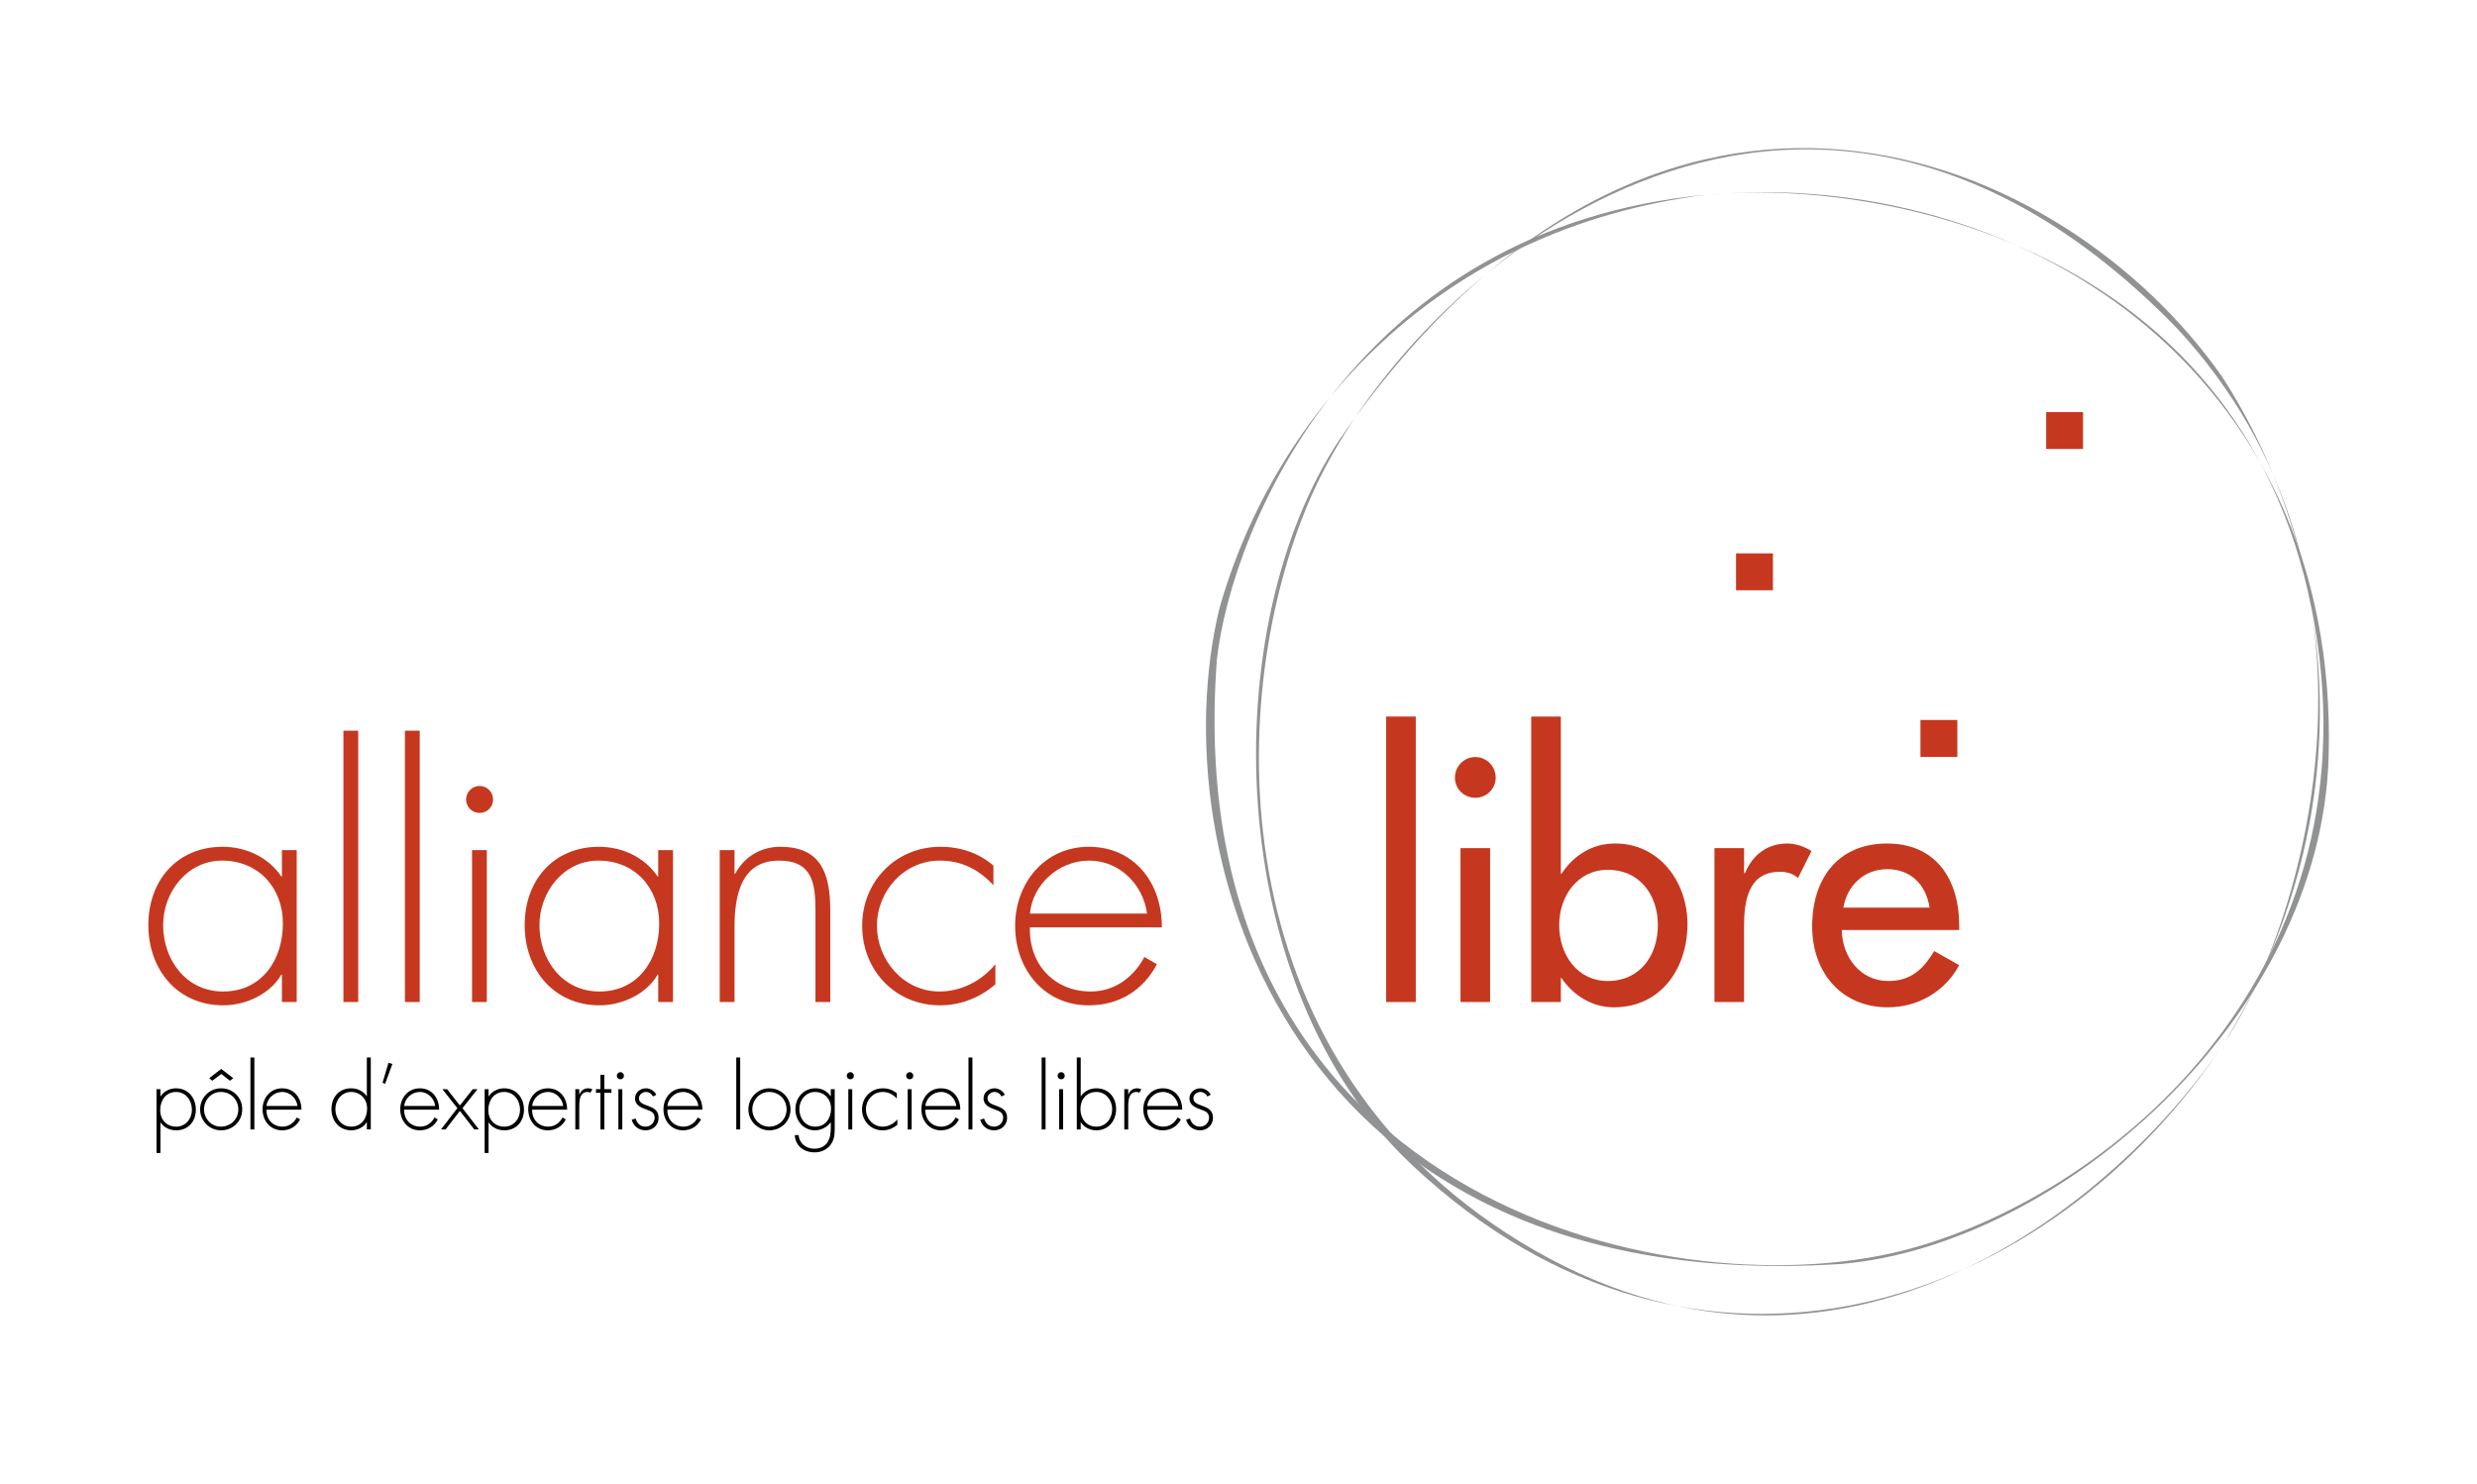 ﻿<?xml version="1.0" encoding="UTF-8" standalone="no"?>


<svg
   xmlns:dc="http://purl.org/dc/elements/1.1/"
   xmlns:cc="http://creativecommons.org/ns#"
   xmlns:rdf="http://www.w3.org/1999/02/22-rdf-syntax-ns#"
   xmlns:svg="http://www.w3.org/2000/svg"
   xmlns="http://www.w3.org/2000/svg"
   xmlns:sodipodi="http://sodipodi.sourceforge.net/DTD/sodipodi-0.dtd"
   xmlns:inkscape="http://www.inkscape.org/namespaces/inkscape"
   version="1.0"
   id="Calque_1"
   width="340"
   height="203.724"
   viewBox="0 0 340 203.724"
   overflow="visible"
   enable-background="new 0 0 340 203.724"
   xml:space="preserve"
   inkscape:version="0.48.4 r9939"
   sodipodi:docname="Logo_AllianceLibre.svg"
   inkscape:export-filename="/home/julien/Nomaka-Annex/Logos/Alliance Libre/Logo_AllianceLibre.png"
   inkscape:export-xdpi="150"
   inkscape:export-ydpi="150"><defs
     id="defs111" /><sodipodi:namedview
     pagecolor="#ffffff"
     bordercolor="#666666"
     borderopacity="1"
     objecttolerance="10"
     gridtolerance="10"
     guidetolerance="10"
     inkscape:pageopacity="0"
     inkscape:pageshadow="2"
     inkscape:window-width="640"
     inkscape:window-height="480"
     id="namedview109"
     showgrid="false"
     inkscape:zoom="1.1441176"
     inkscape:cx="170"
     inkscape:cy="100.11393"
     inkscape:window-x="0"
     inkscape:window-y="27"
     inkscape:window-maximized="0"
     inkscape:current-layer="Calque_1" /><g
     id="g5"><g
       id="g7"><g
         id="g9"><path
           fill="#C5381F"
           d="M40.727,137.563h-2.032v-3.748h-0.09c-1.535,2.664-4.876,4.199-7.947,4.199     c-6.322,0-10.295-4.921-10.295-11.017s3.928-10.747,10.204-10.747c3.206,0,6.276,1.445,8.038,4.064h0.09v-3.612h2.032V137.563z      M22.395,126.997c0,4.786,3.161,9.12,8.218,9.12c5.328,0,8.218-4.334,8.218-9.346c0-4.832-3.296-8.625-8.354-8.625     C25.691,118.146,22.395,122.482,22.395,126.997z"
           id="path11" /><path
           fill="#C5381F"
           d="M49.171,137.563h-2.032v-37.251h2.032V137.563z"
           id="path13" /><path
           fill="#C5381F"
           d="M57.614,137.563h-2.032v-37.251h2.032V137.563z"
           id="path15" /><path
           fill="#C5381F"
           d="M67.682,109.748c0,1.039-0.813,1.852-1.851,1.852s-1.852-0.813-1.852-1.852     c0-0.992,0.813-1.851,1.852-1.851S67.682,108.756,67.682,109.748z M66.824,137.563h-2.032v-20.86h2.032V137.563z"
           id="path17" /><path
           fill="#C5381F"
           d="M92.38,137.563h-2.032v-3.748h-0.09c-1.535,2.664-4.876,4.199-7.947,4.199     c-6.321,0-10.294-4.921-10.294-11.017s3.928-10.747,10.204-10.747c3.206,0,6.276,1.445,8.037,4.064h0.09v-3.612h2.032V137.563z      M74.049,126.997c0,4.786,3.16,9.12,8.218,9.12c5.328,0,8.218-4.334,8.218-9.346c0-4.832-3.296-8.625-8.354-8.625     C77.345,118.146,74.049,122.482,74.049,126.997z"
           id="path19" /><path
           fill="#C5381F"
           d="M100.825,119.953h0.09c1.219-2.303,3.477-3.703,6.186-3.703c5.373,0,6.863,3.342,6.863,8.715v12.598     h-2.032v-12.598c0-3.747-0.452-6.818-5.012-6.818c-5.238,0-6.095,4.877-6.095,9.121v10.295h-2.032v-20.86h2.032V119.953z"
           id="path21" /><path
           fill="#C5381F"
           d="M136.359,121.533c-1.987-2.167-4.38-3.387-7.36-3.387c-4.922,0-8.624,4.199-8.624,8.941     c0,4.74,3.657,9.029,8.579,9.029c2.98,0,5.779-1.444,7.676-3.747v2.755c-2.123,1.851-4.787,2.889-7.586,2.889     c-6.186,0-10.701-4.831-10.701-10.926c0-6.051,4.605-10.838,10.746-10.838c2.709,0,5.192,0.813,7.27,2.574V121.533z"
           id="path23" /><path
           fill="#C5381F"
           d="M141.371,127.313c-0.135,5.283,3.521,8.805,8.353,8.805c3.251,0,5.87-1.941,7.36-4.74l1.716,0.993     c-1.896,3.612-5.238,5.644-9.347,5.644c-6.186,0-10.114-5.012-10.114-10.926c0-5.826,4.018-10.838,10.114-10.838     c6.322,0,10.069,5.058,10.024,11.063H141.371z M157.445,125.417c-0.497-3.839-3.658-7.271-7.947-7.271     c-4.245,0-7.767,3.342-8.127,7.271H157.445z"
           id="path25" /><path
           fill="#C5381F"
           d="M194.334,137.563h-4.064V98.37h4.064V137.563z"
           id="path27" /><path
           fill="#C5381F"
           d="M205.305,106.769c0,1.535-1.264,2.754-2.799,2.754s-2.799-1.219-2.799-2.754     c0-1.58,1.264-2.845,2.799-2.845S205.305,105.188,205.305,106.769z M204.537,137.563h-4.063v-21.131h4.063V137.563z"
           id="path29" /><path
           fill="#C5381F"
           d="M210.182,98.37h4.064v21.583h0.09c1.67-2.528,4.199-4.154,7.359-4.154c6.096,0,9.934,5.283,9.934,11.063     c0,6.051-3.611,11.424-10.113,11.424c-2.98,0-5.555-1.625-7.18-4.019h-0.09v3.296h-4.064V98.37z M227.564,126.997     c0-4.108-2.482-7.586-6.863-7.586c-4.199,0-6.682,3.657-6.682,7.586c0,3.974,2.395,7.676,6.682,7.676     C225.127,134.673,227.564,131.15,227.564,126.997z"
           id="path31" /><path
           fill="#C5381F"
           d="M239.396,119.863h0.135c0.994-2.484,3.07-4.064,5.779-4.064c1.174,0,2.348,0.406,3.342,1.039     l-1.852,3.702c-0.723-0.632-1.535-0.858-2.482-0.858c-4.381,0-4.922,4.064-4.922,7.496v10.385h-4.064v-21.131h4.064V119.863z"
           id="path33" /><path
           fill="#C5381F"
           d="M252.807,127.674c0.045,3.612,2.484,6.999,6.367,6.999c3.115,0,4.785-1.58,6.32-4.108l3.432,1.941     c-1.986,3.657-5.689,5.779-9.797,5.779c-6.457,0-10.387-4.877-10.387-11.107c0-6.502,3.479-11.379,10.295-11.379     c6.729,0,9.889,4.967,9.889,11.243v0.632H252.807z M264.863,124.604c-0.498-3.16-2.574-5.282-5.826-5.282     c-3.16,0-5.508,2.257-6.004,5.282H264.863z"
           id="path35" /></g><rect
         x="238.295"
         y="75.97"
         fill="#C5381F"
         width="5.064"
         height="5.065"
         id="rect37" /><rect
         x="263.607"
         y="98.842"
         fill="#C5381F"
         width="5.064"
         height="5.065"
         id="rect39" /><rect
         x="280.861"
         y="56.571"
         fill="#C5381F"
         width="5.066"
         height="5.066"
         id="rect41" /></g><g
       id="g43"><path
         d="M22.023,150.518h0.024c0.407-0.707,1.293-1.113,2.107-1.113c1.688,0,2.729,1.316,2.729,2.933    c0,1.615-1.042,2.837-2.705,2.837c-0.85,0-1.676-0.371-2.131-1.078h-0.024v4.189h-0.539v-8.762h0.539V150.518z M21.988,152.408    c0,1.293,0.874,2.263,2.202,2.263c1.292,0,2.154-1.089,2.154-2.322c0-1.269-0.826-2.442-2.179-2.442    C22.753,149.906,21.988,151.08,21.988,152.408z"
         id="path45" /><path
         d="M33.25,152.288c0,1.641-1.281,2.886-2.909,2.886c-1.592,0-2.873-1.306-2.873-2.873c0-1.592,1.269-2.896,2.873-2.896    C31.97,149.404,33.25,150.648,33.25,152.288z M28.008,152.301c0,1.257,0.994,2.37,2.298,2.37c1.352,0,2.406-1.03,2.406-2.37    c0-1.365-1.042-2.395-2.406-2.395C28.99,149.906,28.008,151.02,28.008,152.301z M30.366,146.747l1.652,1.269l-0.455,0.348    l-1.197-0.922l-1.221,0.922l-0.431-0.348L30.366,146.747z"
         id="path47" /><path
         d="M34.914,155.054h-0.539v-9.875h0.539V155.054z"
         id="path49" /><path
         d="M36.577,152.337c-0.035,1.399,0.934,2.334,2.215,2.334c0.861,0,1.556-0.516,1.951-1.257l0.455,0.264    c-0.502,0.957-1.389,1.496-2.478,1.496c-1.64,0-2.682-1.329-2.682-2.897c0-1.544,1.066-2.872,2.682-2.872    c1.675,0,2.669,1.34,2.657,2.933H36.577z M40.838,151.834c-0.131-1.018-0.969-1.928-2.106-1.928c-1.125,0-2.059,0.886-2.155,1.928    H40.838z"
         id="path51" /><path
         d="M50.354,154.061H50.33c-0.407,0.705-1.292,1.113-2.106,1.113c-1.676,0-2.729-1.306-2.729-2.921    c0-1.616,1.042-2.849,2.706-2.849c0.85,0,1.664,0.383,2.13,1.077h0.024v-5.303h0.539v9.875h-0.539V154.061z M50.39,152.193    c0-1.281-0.874-2.287-2.214-2.287c-1.269,0-2.143,1.15-2.143,2.347c0,1.269,0.838,2.418,2.179,2.418    C49.624,154.671,50.39,153.521,50.39,152.193z"
         id="path53" /><path
         d="M53.861,146.064l-0.994,2.717l-0.359-0.131l0.814-2.741L53.861,146.064z"
         id="path55" /><path
         d="M55.476,152.337c-0.035,1.399,0.934,2.334,2.215,2.334c0.861,0,1.556-0.516,1.951-1.257l0.455,0.264    c-0.502,0.957-1.389,1.496-2.478,1.496c-1.639,0-2.681-1.329-2.681-2.897c0-1.544,1.066-2.872,2.681-2.872    c1.676,0,2.669,1.34,2.657,2.933H55.476z M59.737,151.834c-0.131-1.018-0.969-1.928-2.106-1.928c-1.125,0-2.059,0.886-2.155,1.928    H59.737z"
         id="path57" /><path
         d="M60.719,149.523h0.646l1.759,2.238l1.772-2.238h0.646l-2.059,2.609l2.25,2.921H65.1l-1.975-2.538l-1.963,2.538h-0.634    l2.25-2.921L60.719,149.523z"
         id="path59" /><path
         d="M67.062,150.518h0.024c0.407-0.707,1.293-1.113,2.107-1.113c1.688,0,2.729,1.316,2.729,2.933    c0,1.615-1.041,2.837-2.705,2.837c-0.85,0-1.676-0.371-2.131-1.078h-0.024v4.189h-0.539v-8.762h0.539V150.518z M67.026,152.408    c0,1.293,0.874,2.263,2.203,2.263c1.292,0,2.154-1.089,2.154-2.322c0-1.269-0.825-2.442-2.178-2.442    C67.792,149.906,67.026,151.08,67.026,152.408z"
         id="path61" /><path
         d="M73.046,152.337c-0.035,1.399,0.934,2.334,2.215,2.334c0.861,0,1.556-0.516,1.951-1.257l0.455,0.264    c-0.502,0.957-1.389,1.496-2.478,1.496c-1.64,0-2.682-1.329-2.682-2.897c0-1.544,1.066-2.872,2.682-2.872    c1.675,0,2.669,1.34,2.657,2.933H73.046z M77.308,151.834c-0.131-1.018-0.969-1.928-2.106-1.928c-1.125,0-2.059,0.886-2.155,1.928    H77.308z"
         id="path63" /><path
         d="M79.51,150.242h0.024c0.216-0.503,0.611-0.838,1.197-0.838c0.215,0,0.395,0.047,0.586,0.131l-0.288,0.479    c-0.131-0.071-0.239-0.108-0.383-0.108c-1.208,0-1.137,1.508-1.137,2.322v2.825h-0.539v-5.53h0.539V150.242z"
         id="path65" /><path
         d="M82.955,155.054h-0.539v-5.027h-0.61v-0.503h0.61v-1.975h0.539v1.975h0.97v0.503h-0.97V155.054z"
         id="path67" /><path
         d="M85.647,147.682c0,0.273-0.215,0.489-0.491,0.489c-0.275,0-0.49-0.216-0.49-0.489c0-0.265,0.215-0.492,0.49-0.492    C85.432,147.189,85.647,147.417,85.647,147.682z M85.42,155.054h-0.539v-5.53h0.539V155.054z"
         id="path69" /><path
         d="M89.621,150.529c-0.179-0.383-0.539-0.623-0.97-0.623c-0.467,0-0.945,0.383-0.945,0.862c0,1.329,2.693,0.683,2.693,2.681    c0,1.018-0.79,1.725-1.784,1.725c-0.922,0-1.676-0.563-1.903-1.461l0.526-0.167c0.204,0.658,0.647,1.125,1.377,1.125    c0.694,0,1.245-0.55,1.245-1.245c0-0.683-0.527-0.898-1.078-1.089c-0.754-0.275-1.616-0.599-1.616-1.532    c0-0.838,0.706-1.4,1.508-1.4c0.563,0,1.173,0.371,1.412,0.885L89.621,150.529z"
         id="path71" /><path
         d="M91.608,152.337c-0.036,1.399,0.934,2.334,2.215,2.334c0.861,0,1.556-0.516,1.951-1.257l0.455,0.264    c-0.502,0.957-1.389,1.496-2.478,1.496c-1.64,0-2.682-1.329-2.682-2.897c0-1.544,1.066-2.872,2.682-2.872    c1.675,0,2.669,1.34,2.657,2.933H91.608z M95.869,151.834c-0.132-1.018-0.969-1.928-2.106-1.928c-1.125,0-2.059,0.886-2.155,1.928    H95.869z"
         id="path73" /><path
         d="M101.602,155.054h-0.539v-9.875h0.539V155.054z"
         id="path75" /><path
         d="M108.508,152.288c0,1.641-1.28,2.886-2.909,2.886c-1.591,0-2.873-1.306-2.873-2.873c0-1.592,1.27-2.896,2.873-2.896    C107.228,149.404,108.508,150.648,108.508,152.288z M103.266,152.301c0,1.257,0.993,2.37,2.297,2.37    c1.353,0,2.406-1.03,2.406-2.37c0-1.365-1.042-2.395-2.406-2.395C104.247,149.906,103.266,151.02,103.266,152.301z"
         id="path77" /><path
         d="M114.576,154.791c0,0.849-0.023,1.615-0.55,2.346c-0.515,0.705-1.329,1.064-2.203,1.064c-1.448,0-2.646-0.85-2.729-2.369    h0.539c0.061,1.148,1.029,1.867,2.143,1.867c0.693,0,1.364-0.24,1.771-0.826c0.432-0.635,0.491-1.354,0.491-2.096v-0.682h-0.023    c-0.491,0.658-1.317,1.078-2.155,1.078c-1.604,0-2.682-1.354-2.682-2.897c0-1.591,1.138-2.872,2.753-2.872    c0.898,0,1.568,0.383,2.083,1.077h0.023v-0.958h0.539V154.791z M109.716,152.253c0,1.269,0.838,2.418,2.179,2.418    c1.412,0,2.178-1.149,2.178-2.478c0-1.281-0.874-2.287-2.214-2.287C110.59,149.906,109.716,151.057,109.716,152.253z"
         id="path79" /><path
         d="M117.21,147.682c0,0.273-0.216,0.489-0.491,0.489c-0.275,0-0.491-0.216-0.491-0.489c0-0.265,0.215-0.492,0.491-0.492    C116.994,147.189,117.21,147.417,117.21,147.682z M116.982,155.054h-0.539v-5.53h0.539V155.054z"
         id="path81" /><path
         d="M123.098,150.805c-0.527-0.574-1.161-0.898-1.951-0.898c-1.304,0-2.286,1.113-2.286,2.37s0.97,2.395,2.274,2.395    c0.79,0,1.532-0.383,2.035-0.993v0.729c-0.563,0.491-1.269,0.768-2.011,0.768c-1.639,0-2.836-1.281-2.836-2.897    c0-1.603,1.221-2.872,2.849-2.872c0.718,0,1.376,0.215,1.927,0.682V150.805z"
         id="path83" /><path
         d="M125.361,147.682c0,0.273-0.216,0.489-0.491,0.489c-0.275,0-0.491-0.216-0.491-0.489c0-0.265,0.215-0.492,0.491-0.492    C125.145,147.189,125.361,147.417,125.361,147.682z M125.133,155.054h-0.539v-5.53h0.539V155.054z"
         id="path85" /><path
         d="M127.012,152.337c-0.036,1.399,0.934,2.334,2.214,2.334c0.862,0,1.557-0.516,1.951-1.257l0.455,0.264    c-0.502,0.957-1.388,1.496-2.477,1.496c-1.641,0-2.682-1.329-2.682-2.897c0-1.544,1.065-2.872,2.682-2.872    c1.675,0,2.669,1.34,2.657,2.933H127.012z M131.273,151.834c-0.131-1.018-0.97-1.928-2.106-1.928c-1.125,0-2.06,0.886-2.155,1.928    H131.273z"
         id="path87" /><path
         d="M133.476,155.054h-0.539v-9.875h0.539V155.054z"
         id="path89" /><path
         d="M137.46,150.529c-0.179-0.383-0.539-0.623-0.969-0.623c-0.468,0-0.946,0.383-0.946,0.862c0,1.329,2.693,0.683,2.693,2.681    c0,1.018-0.79,1.725-1.784,1.725c-0.921,0-1.675-0.563-1.903-1.461l0.527-0.167c0.204,0.658,0.646,1.125,1.376,1.125    c0.694,0,1.245-0.55,1.245-1.245c0-0.683-0.527-0.898-1.077-1.089c-0.754-0.275-1.616-0.599-1.616-1.532    c0-0.838,0.706-1.4,1.508-1.4c0.563,0,1.173,0.371,1.412,0.885L137.46,150.529z"
         id="path91" /><path
         d="M143.517,155.054h-0.539v-9.875h0.539V155.054z"
         id="path93" /><path
         d="M146.151,147.682c0,0.273-0.216,0.489-0.491,0.489c-0.275,0-0.491-0.216-0.491-0.489c0-0.265,0.215-0.492,0.491-0.492    C145.935,147.189,146.151,147.417,146.151,147.682z M145.923,155.054h-0.539v-5.53h0.539V155.054z"
         id="path95" /><path
         d="M147.802,145.179h0.539v5.303h0.024c0.467-0.694,1.281-1.077,2.13-1.077c1.652,0,2.705,1.232,2.705,2.849    c0,1.615-1.053,2.921-2.729,2.921c-0.813,0-1.699-0.408-2.106-1.113h-0.024v0.993h-0.539V145.179z M152.661,152.253    c0-1.21-0.874-2.347-2.154-2.347c-1.4,0-2.203,1.041-2.203,2.358c0,1.293,0.814,2.406,2.179,2.406    C151.835,154.671,152.661,153.521,152.661,152.253z"
         id="path97" /><path
         d="M154.864,150.242h0.024c0.215-0.503,0.61-0.838,1.197-0.838c0.215,0,0.395,0.047,0.586,0.131l-0.287,0.479    c-0.132-0.071-0.24-0.108-0.383-0.108c-1.21,0-1.138,1.508-1.138,2.322v2.825h-0.539v-5.53h0.539V150.242z"
         id="path99" /><path
         d="M157.473,152.337c-0.036,1.399,0.934,2.334,2.214,2.334c0.862,0,1.557-0.516,1.951-1.257l0.455,0.264    c-0.502,0.957-1.388,1.496-2.477,1.496c-1.64,0-2.681-1.329-2.681-2.897c0-1.544,1.065-2.872,2.681-2.872    c1.676,0,2.669,1.34,2.657,2.933H157.473z M161.734,151.834c-0.131-1.018-0.97-1.928-2.107-1.928    c-1.125,0-2.059,0.886-2.154,1.928H161.734z"
         id="path101" /><path
         d="M165.719,150.529c-0.179-0.383-0.539-0.623-0.969-0.623c-0.467,0-0.946,0.383-0.946,0.862    c0,1.329,2.693,0.683,2.693,2.681c0,1.018-0.79,1.725-1.784,1.725c-0.921,0-1.675-0.563-1.903-1.461l0.527-0.167    c0.204,0.658,0.646,1.125,1.376,1.125c0.695,0,1.245-0.55,1.245-1.245c0-0.683-0.527-0.898-1.077-1.089    c-0.754-0.275-1.616-0.599-1.616-1.532c0-0.838,0.706-1.4,1.508-1.4c0.563,0,1.174,0.371,1.413,0.885L165.719,150.529z"
         id="path103" /></g><path
       fill="#919293"
       d="M167.363,83.592c7.48-26.598,29.924-52.199,66.828-56.853c42.557-3.824,86.932,23.609,85.445,77.133   c-0.998,35.907-37.07,67.161-66.992,69.654C176.672,178.348,159.218,117.338,167.363,83.592z M261.121,171.698   c27.523-6.95,64.998-37.071,56.598-85.906c-8.799-51.146-58.262-61.414-83.527-59.053c-48.043,4.488-65.166,45.715-67.161,63.835   C161.545,164.051,228.207,180.01,261.121,171.698z"
       id="path105" /><path
       fill="#919293"
       d="M305.037,51.753c15.225,23.602,20.152,58.65,0.422,91.191c-23.912,36.503-72.387,53.739-111.561,17.067   c-26.278-24.599-27.001-74.106-10.043-99.644C228.041-3.467,283.566,20.943,305.037,51.753z M179.891,68.346   c-11.683,26.761-13.116,76.456,28.766,102.122c43.859,26.882,82.514-5.911,96.803-27.523c11.004-16.643,24.906-63.891-6.652-97.89   C247.199-8.031,193.629,36.879,179.891,68.346z"
       id="path107" /></g></svg>